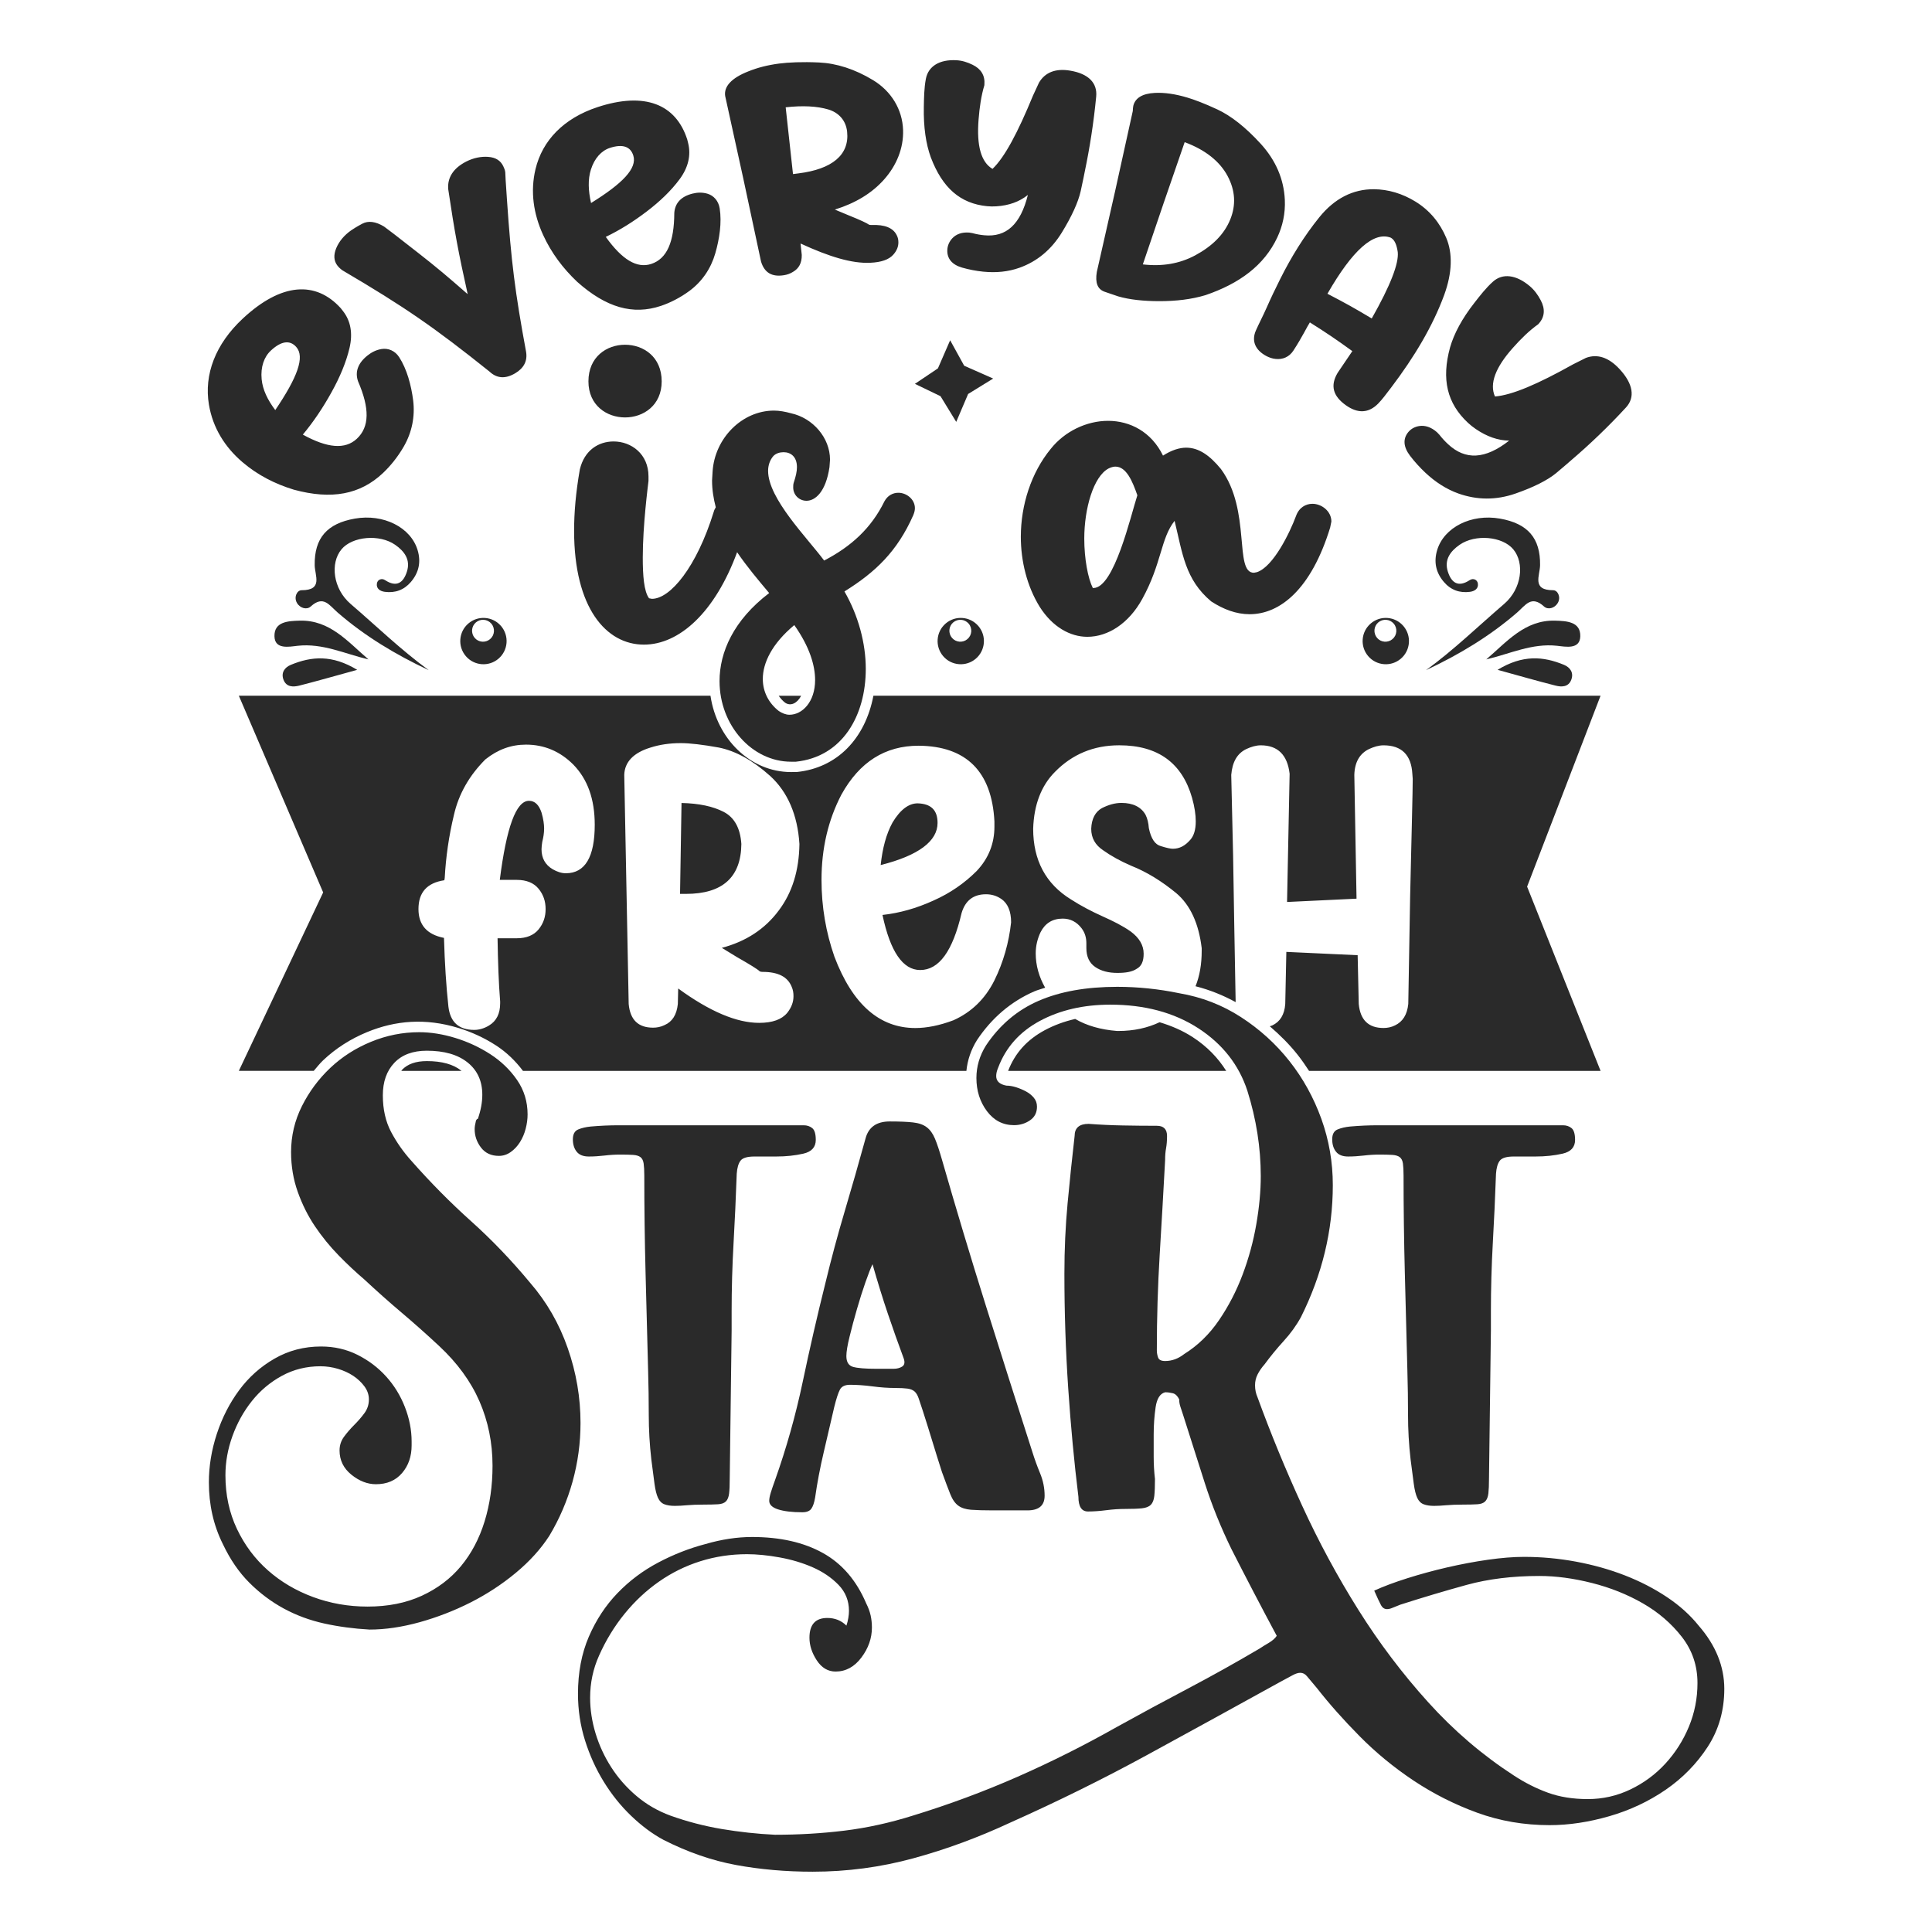 <?xml version="1.0" encoding="utf-8"?>
<!-- Generator: Adobe Illustrator 24.0.1, SVG Export Plug-In . SVG Version: 6.00 Build 0)  -->
<svg version="1.1" id="Layer_1" xmlns="http://www.w3.org/2000/svg" xmlns:xlink="http://www.w3.org/1999/xlink" x="0px" y="0px"
	 viewBox="0 0 864 864" style="enable-background:new 0 0 864 864;" xml:space="preserve">
<style type="text/css">
	.st0{fill:#2A2A2A;}
</style>
<g>
	<path class="st0" d="M424.91,152.17l6.28,11.39l12.96,5.73l-11.2,6.9l-5.32,12.48l-7.03-11.49l-11.45-5.52l10.29-6.92
		L424.91,152.17z M436.41,294.55c-4.34,3.73-10.88,3.24-14.61-1.1c-3.73-4.34-3.24-10.88,1.1-14.61c4.34-3.73,10.88-3.24,14.61,1.1
		C441.24,284.28,440.74,290.82,436.41,294.55z M432.66,285.79c2.05-1.76,2.28-4.86,0.52-6.91c-1.76-2.05-4.86-2.28-6.91-0.52
		c-2.05,1.76-2.28,4.86-0.52,6.91S430.61,287.56,432.66,285.79z"/>
	<path class="st0" d="M627.59,279.94c-3.73-4.34-10.27-4.83-14.61-1.1c-4.34,3.73-4.83,10.27-1.1,14.61
		c3.73,4.34,10.27,4.83,14.61,1.1C630.83,290.82,631.32,284.28,627.59,279.94z M615.84,285.27c-1.76-2.05-1.53-5.15,0.52-6.91
		c2.05-1.76,5.15-1.53,6.91,0.52c1.76,2.05,1.53,5.15-0.52,6.91C620.7,287.56,617.6,287.33,615.84,285.27z M224.05,279.94
		c-3.73-4.34-10.27-4.83-14.61-1.1c-4.34,3.73-4.83,10.27-1.1,14.61c3.73,4.34,10.27,4.83,14.61,1.1
		C227.29,290.82,227.78,284.28,224.05,279.94z M212.29,285.27c-1.76-2.05-1.53-5.15,0.52-6.91s5.15-1.53,6.91,0.52
		c1.76,2.05,1.53,5.15-0.52,6.91C217.15,287.56,214.05,287.33,212.29,285.27z"/>
	<path class="st0" d="M637.74,299.69c12.36-8.99,23.34-19.67,34.92-29.61c7.91-6.79,9.22-18.26,4.08-24.43
		c-4.84-5.81-16.97-6.89-23.97-2.03c-4.16,2.89-6.98,6.66-5.29,11.99c1.58,4.98,4.6,7.22,9.77,3.83c1.55-1.02,3.36-0.23,3.65,1.44
		c0.39,2.32-1.38,3.51-3.53,3.79c-4.62,0.6-8.56-0.81-11.62-4.37c-3.61-4.2-4.65-8.97-3.04-14.31
		c3.07-10.18,15.26-16.31,28.06-14.07c12.5,2.19,18.13,8.77,17.96,20.82c-0.06,4.67-3.86,11.21,5.86,11.21
		c2.08,0,3.56,3.15,2.06,5.7c-1.41,2.4-4.42,3.14-6.13,1.59c-5.74-5.23-8.29-0.57-12.12,2.74
		C666.23,284.52,652.48,292.78,637.74,299.69z M696.36,288.8c3.81,0.42,10.19,1.76,10.35-4.23c0.17-6.59-6.14-6.87-11.3-7.01
		c-13.48-0.36-21.51,9.42-30.74,17.33C675.27,292.4,685.1,287.56,696.36,288.8z M695.67,306.61c2.73,0.69,5.76,0.67,7.01-2.62
		c1.2-3.15-0.49-5.52-3.25-6.67c-9.32-3.86-18.52-4.58-29.7,2.23C679.9,302.35,687.75,304.61,695.67,306.61z M191.72,299.69
		c-12.36-8.99-23.34-19.67-34.92-29.61c-7.91-6.79-9.22-18.26-4.08-24.43c4.84-5.81,16.97-6.89,23.97-2.03
		c4.16,2.89,6.98,6.66,5.29,11.99c-1.58,4.98-4.6,7.22-9.77,3.83c-1.55-1.02-3.36-0.23-3.65,1.44c-0.39,2.32,1.38,3.51,3.53,3.79
		c4.62,0.6,8.56-0.81,11.62-4.37c3.61-4.2,4.65-8.97,3.04-14.31c-3.07-10.18-15.26-16.31-28.06-14.07
		c-12.5,2.19-18.13,8.77-17.96,20.82c0.06,4.67,3.86,11.21-5.86,11.21c-2.08,0-3.56,3.15-2.06,5.7c1.41,2.4,4.42,3.14,6.13,1.59
		c5.74-5.23,8.29-0.57,12.12,2.74C163.23,284.52,176.97,292.78,191.72,299.69z M164.78,294.89c-9.23-7.91-17.25-17.69-30.74-17.33
		c-5.16,0.14-11.47,0.42-11.3,7.01c0.15,5.99,6.53,4.66,10.35,4.23C144.35,287.56,154.19,292.4,164.78,294.89z M159.74,299.56
		c-11.19-6.81-20.38-6.09-29.7-2.23c-2.77,1.15-4.45,3.52-3.25,6.67c1.25,3.28,4.28,3.3,7.01,2.62
		C141.7,304.61,149.55,302.35,159.74,299.56z"/>
	<path class="st0" d="M178.5,159.71c-1.86-2.86-4.9-4.13-7.92-3.62c-2.31,0.39-4.39,1.41-6.27,2.92c-4.26,3.42-5.65,7.33-4.18,11.53
		c5.22,12.07,5.14,20.36-0.55,25.67c-5.24,4.89-13.16,4.21-24.15-1.85c4.78-5.74,9-12.04,12.8-18.9c3.72-6.69,6.56-13.38,8.08-19.86
		c1.51-6.43,0.56-12.04-2.9-16.46c-0.42-0.54-0.63-0.81-1.05-1.34c-11.11-12.23-26.48-11.47-43.79,4.67
		c-12.22,11.39-17.41,25.01-15.13,38.53c1.74,10.33,7.11,18.94,15,25.68c6.78,5.79,14.49,9.71,22.94,12.3
		c16.93,4.6,29.7,2.18,39.9-7.45c3.26-3.08,6.6-7.15,9.32-11.89c3.67-6.39,5.04-13.47,4.17-20.54
		C183.9,172.21,181.94,165.01,178.5,159.71z M123.1,183.39c-3.42-4.53-5.64-9.11-6.09-13.8c-0.52-5.48,1.08-10.01,4.16-12.85
		c4.61-4.26,8.45-4.78,11.3-1.59C136.45,159.61,133,168.73,123.1,183.39z M235.27,157.34c0.68,4.1-1.01,7.29-4.84,9.57
		c-4.31,2.57-8.18,2.43-11.56-0.77c-24.64-19.71-37.83-28.84-65.74-45.25c-0.94-0.67-1.74-1.45-2.32-2.23
		c-1.53-2.06-1.71-4.67-0.41-7.75c1.3-3.07,3.58-5.76,6.67-7.92c0.73-0.51,2.44-1.61,4.93-2.94c2.65-1.42,5.96-1.05,9.77,1.28
		c1.79,1.34,2.69,2.01,4.46,3.36c7.1,5.59,14.57,11.21,21.71,17.21c7.19,6.04,10.95,9.5,11.21,9.63
		c-4.13-18.53-5.88-27.92-8.7-46.91c-0.45-5.18,2.29-9.45,8.11-12.4c3.14-1.59,6.54-2.3,9.73-2.07c3.42,0.25,5.6,1.68,6.79,4.22
		c0.36,0.77,0.77,1.66,0.88,2.69c0,0.4,0.18,4.49,0.75,12.21C228.6,116.94,230.32,130.6,235.27,157.34z M316.29,86.6
		c-2.18-0.62-4.41-0.58-6.64-0.01c-5.06,1.29-7.78,4.22-8.1,8.62c-0.06,13.08-3.31,20.51-10.3,22.82
		c-6.43,2.13-13.07-1.92-20.34-12.09c6.32-3.04,12.4-6.86,18.34-11.39c5.8-4.41,10.86-9.23,14.7-14.43
		c3.81-5.16,5.14-10.63,3.8-16.08c-0.16-0.66-0.24-1-0.41-1.66c-5.04-15.73-18.9-21.47-40.16-14.46c-15,4.95-24.62,14.8-27.71,27.77
		c-2.36,9.94-0.92,19.9,3.4,29.35c3.71,8.11,8.91,14.99,15.26,21c12.94,11.52,24.92,14.97,37.48,10.74
		c4.01-1.35,8.5-3.58,12.69-6.67c5.66-4.18,9.6-9.99,11.56-16.74c1.91-6.58,2.98-13.91,1.99-20.16
		C321.33,89.83,319.15,87.41,316.29,86.6z M264.25,75.84c1.62-5.12,4.74-8.48,8.5-9.7c5.64-1.83,9.2-0.66,10.47,3.42
		c1.78,5.71-4.75,12.46-18.9,21.23C263.07,85.27,262.86,80.23,264.25,75.84z M403.86,58.09c-0.32-9.18-5.29-17.31-13.37-22.22
		c-8.19-4.98-16.44-7.57-24.21-7.93c-7.59-0.35-13.72-0.05-17.83,0.48c-5.15,0.67-9.7,1.84-13.8,3.5
		c-7.55,2.96-10.99,6.78-10.35,11.01c6.55,29.57,9.76,44.37,16.03,74c1.51,5.06,4.91,7,10.27,6.14c1.34-0.21,2.78-0.68,4.03-1.49
		c2.66-1.51,3.98-4.01,3.92-7.58c-0.22-2.04-0.33-3.06-0.54-5.1c12.86,5.92,22.9,8.99,31.19,8.61c4.89-0.22,8.3-1.39,10.28-3.62
		c1.62-1.82,2.3-3.69,2.28-5.52c-0.01-1.1-0.16-2.07-0.73-3.17c-1.59-3.28-5.34-4.84-11.33-4.58c-0.57,0.02-1-0.08-1.15-0.19
		c-0.74-0.58-3.8-2.04-9.02-4.13c-2.45-1.05-3.69-1.57-6.18-2.58c9.27-2.88,16.69-7.39,22.12-13.57
		C400.85,74.07,404.15,66.32,403.86,58.09z M357.06,77.54c-0.97,0.12-1.46,0.18-2.43,0.31c-1.33-11.94-1.98-17.91-3.27-29.86
		c7.71-0.87,14.06-0.5,18.95,0.93c4.89,1.43,8.02,5.05,8.53,10.02C379.91,69.29,372.1,75.67,357.06,77.54z M490.22,43.2
		c-1.12,11.67-2.89,22.96-5.12,33.6c-0.17,0.84-0.72,3.79-1.82,8.72c-1.11,4.93-4.01,11.28-8.43,18.48
		c-4.74,7.71-11.09,12.92-18.84,15.71c-5.11,1.84-10.61,2.36-16.39,1.77c-2.96-0.3-6.24-0.9-9.35-1.8c-4.58-1.32-6.83-4.1-6.62-8
		c0.1-1.82,0.83-3.63,2.24-5.13c1.66-1.76,4.14-2.8,7.53-2.54c0.56,0.09,0.84,0.14,1.4,0.23c1.95,0.53,3.63,0.81,5.32,0.97
		c9.86,0.97,16.23-4.82,19.53-18.03c-3.77,3.03-8.46,4.73-14.11,5.09c-1.34,0.1-2.81,0.07-4.13-0.06
		c-11.98-1.17-20-8.18-25.18-21.88c-2.15-5.92-3.29-13.39-3.11-22.54c0.08-3.91,0.11-8.35,0.92-12.56c1.07-5.57,6.03-8.69,13.6-8.3
		c2.57,0.13,4.95,0.89,7.28,2.03c3.82,1.86,5.62,4.83,5.29,8.85c-0.01,0.15-0.02,0.22-0.03,0.36c-1.4,4.66-2.13,9.75-2.57,15.22
		c-0.95,11.8,1.13,19.16,6.23,22.13c5.46-5.22,11.28-16.2,18.1-32.77c1.06-2.32,1.6-3.48,2.68-5.79c2.7-4.56,7.37-6.5,14.01-5.36
		C486.82,32.99,490.8,37.12,490.22,43.2z M571.2,106.21c2.39-5.08,3.67-10.75,3.38-16.87c-0.43-9.17-4.01-17.62-10.81-25.07
		c-6.8-7.45-13.34-12.52-19.36-15.33c-6.02-2.8-10.45-4.41-13.28-5.26c-5.5-1.66-10.37-2.36-14.71-2.13
		c-5.6,0.29-8.75,2.31-9.6,5.75c-0.17,0.71-0.18,1.47-0.23,2.33c-6.3,28.83-9.52,43.22-16.09,71.99c-0.79,4.83,0.3,7.74,3.52,8.86
		c3.23,1.12,5.29,1.84,6.07,2.07c5.1,1.47,11.19,2.1,18.03,2.13c7.87,0.03,14.8-0.83,20.95-2.68
		C554.25,126.83,565.33,118.7,571.2,106.21z M550.22,98.04c-2.73,6.8-8.16,12.1-15.75,16.17c-6.93,3.71-14.71,5.05-23.39,4.03
		c7.39-21.89,11.14-32.83,18.71-54.66c9.21,3.4,15.71,8.6,19.19,15.12C552.46,85.23,552.76,91.69,550.22,98.04z M646.78,106.4
		c-2.85-6.76-7.39-12.31-13.75-16.23c-5.9-3.64-12.24-5.49-18.62-5.55c-9.38-0.06-17.64,4.16-24.43,12.57
		c-6.69,8.29-12.49,17.63-17.46,27.57c-2.18,4.37-4.22,8.62-5.96,12.58c-1.74,3.96-3.7,7.64-4.94,10.5c-2,4.58-0.33,8.68,4.68,11.37
		c1.22,0.65,2.68,1.17,4.19,1.31c3.15,0.34,6.05-0.88,7.89-3.69c3.96-6.05,6.24-10.92,7.4-12.65c7.73,4.88,11.54,7.45,18.99,12.84
		c-2.63,3.88-3.95,5.82-6.57,9.71c-3.38,5.67-2.14,10.38,3.73,14.53c5.29,3.75,10.15,3.55,14.41-0.79c1.78-1.82,3.62-4.3,5.84-7.22
		c10.39-13.72,18.52-27.36,23.66-41.31C649.48,121.96,649.68,113.3,646.78,106.4z M613.45,142.42c-7.83-4.68-11.8-6.89-19.81-11.05
		c11.18-19.49,20.64-27.92,28.27-25.1c0.11,0.07,0.17,0.11,0.29,0.18c1.45,0.89,2.4,2.92,2.88,6.26
		C625.62,117.82,621.78,127.72,613.45,142.42z M727.15,182.22c-7.94,8.63-16.22,16.53-24.48,23.58c-0.65,0.55-2.89,2.57-6.77,5.79
		c-3.89,3.21-10.18,6.36-18.23,9.15c-8.64,3-17.15,2.89-25.38-0.01c-5.43-1.93-10.38-5.13-14.9-9.37c-2.31-2.17-4.71-4.78-6.79-7.51
		c-3.06-4.01-3.28-7.68-0.76-10.67c1.18-1.4,2.87-2.37,4.97-2.67c2.45-0.34,5.16,0.42,7.85,2.82c0.42,0.44,0.62,0.66,1.04,1.09
		c1.32,1.69,2.57,3,3.9,4.24c7.73,7.2,16.58,6.8,27.3-1.61c-5.01-0.07-9.99-1.81-14.97-5.22c-1.19-0.8-2.41-1.79-3.44-2.74
		c-9.39-8.75-11.91-19.46-8.02-33.71c1.76-6.11,5.28-12.8,10.93-20.01c2.41-3.08,5.12-6.62,8.31-9.46
		c4.24-3.77,10.27-3.13,16.39,2.03c2.08,1.76,3.63,3.89,4.9,6.3c2.1,3.95,1.82,7.5-0.87,10.5c-0.1,0.11-0.15,0.16-0.24,0.27
		c-3.98,2.82-7.64,6.42-11.3,10.53c-7.88,8.84-10.56,16.07-8.04,21.77c7.74-0.62,19.24-5.6,34.94-14.38
		c2.29-1.16,3.44-1.74,5.74-2.88c5.01-1.87,10.12-0.34,15.07,5.03C730.39,171.68,731.29,177.72,727.15,182.22z"/>
	<path class="st0" d="M263.15,170.55c0-11,8.19-16.38,16.38-16.38c8.19,0,16.38,5.38,16.38,16.38c0,10.75-8.19,16.13-16.38,16.13
		C271.34,186.67,263.15,181.3,263.15,170.55z M409.15,227.27c0,0.95-0.24,1.91-0.72,3.1c-7.16,16.22-16.94,25.53-30.79,34.13
		c6.2,10.74,9.54,23.15,9.54,34.61c0,21-10.5,39.37-31.27,41.53h-2.15c-17.42,0-31.98-16.23-31.98-36.04
		c0-12.88,6.21-27.21,22.2-39.38c-4.98-5.93-10.03-11.92-14.34-18.27c-9.88,26.9-25.85,41.33-41.67,41.33
		c-16.89,0-31.23-16.38-31.23-50.93c0-8.19,0.77-17.15,2.56-27.39c2.05-8.7,8.45-12.54,15.1-12.54c7.94,0,15.61,5.63,15.61,15.61
		v2.05c-0.25,2.31-2.56,19.71-2.56,34.3c0,7.94,0.51,15.1,2.81,18.17l1.28,0.25c8.19,0,19.96-14.07,27.64-38.89
		c0.21-0.79,0.55-1.43,0.92-2.05c-0.99-3.81-1.66-7.76-1.66-11.99l0.24-4.05c0.96-14.8,13.13-27.2,27.45-27.2
		c2.39,0,5.01,0.47,7.64,1.2c9.79,2.14,17.42,10.98,17.42,20.75l-0.24,3.35c-1.67,11.21-6.45,15.03-10.26,15.03
		c-3.34,0-5.96-2.62-5.96-5.96c0-0.72,0-1.43,0.24-2.15c0.95-2.86,1.43-5.01,1.43-6.92c0-4.78-2.87-6.69-5.97-6.69
		c-1.67,0-3.34,0.48-4.54,1.67c-1.67,1.92-2.39,4.3-2.39,6.69c0,12.41,17.42,29.83,25.06,40.09c11.93-6.2,21-14.32,26.97-26.49
		c1.43-2.63,3.82-3.82,6.2-3.82C405.33,220.35,409.15,223.21,409.15,227.27z M364.52,304.12c0-6.44-2.39-14.8-9.31-24.58
		c-10.02,8.35-14.08,16.94-14.08,24.11c0,5.97,2.86,10.98,7.16,14.32c1.43,0.96,3.1,1.67,4.77,1.67
		C358.79,319.63,364.52,313.9,364.52,304.12z M595.4,233.22l-0.55,2.72c-8.46,27.56-22.38,38.74-36.01,38.74
		c-6.01,0-11.74-2.18-17.19-5.73c-11.73-9.83-12.82-21.55-16.37-36.02c-6.27,7.92-5.73,19.1-14.46,34.93
		c-6,10.92-15.28,16.92-24.56,16.92c-7.64,0-15.55-4.36-21.28-13.37c-5.73-9.27-8.46-20.46-8.46-31.37c0-14.2,4.64-28.66,13.37-39.3
		c6.28-7.9,16.1-12.54,25.65-12.54c9.82,0,19.37,4.91,24.56,15.55c3.82-2.46,7.36-3.55,10.36-3.55c5.73,0,10.64,3.55,15.55,9.55
		c13.64,18.56,5.74,46.39,14.74,46.39l1.37-0.27c7.36-2.46,14.73-17.74,17.46-25.11c1.36-3.82,4.36-5.46,7.36-5.46
		C591.03,225.31,595.4,228.58,595.4,233.22z M508.63,221.49c-2.19-6.28-4.91-12.82-9.83-12.82c-0.81,0-1.91,0.27-3,0.81
		c-6.82,3.55-10.91,18.01-10.91,31.38c0,9,1.63,17.73,3.82,22.1h0.27C498.26,262.97,505.63,230.76,508.63,221.49z"/>
	<path class="st0" d="M259.61,636.38c0,8.94-1.19,17.68-3.56,26.23c-2.38,8.55-5.84,16.63-10.4,24.23
		c-3.81,5.89-8.79,11.4-14.97,16.53c-6.18,5.14-12.93,9.55-20.24,13.26c-7.32,3.7-14.93,6.64-22.81,8.84
		c-7.89,2.18-15.35,3.28-22.38,3.28c-7.04-0.39-13.78-1.29-20.24-2.71c-6.47-1.43-12.5-3.66-18.11-6.7
		c-5.61-3.05-10.74-6.9-15.39-11.55c-4.66-4.65-8.6-10.41-11.83-17.24c-4.18-8.37-6.27-17.58-6.27-27.66
		c0-7.22,1.19-14.44,3.56-21.67c2.38-7.22,5.7-13.73,9.98-19.52c4.28-5.8,9.55-10.51,15.83-14.12c6.27-3.61,13.21-5.42,20.81-5.42
		c5.89,0,11.31,1.24,16.25,3.71c4.94,2.47,9.22,5.7,12.83,9.69c3.61,3.99,6.41,8.55,8.41,13.69c2,5.13,3,10.26,3,15.4v1.71
		c0,4.94-1.42,9.08-4.28,12.4c-2.85,3.33-6.75,4.99-11.69,4.99c-3.8,0-7.46-1.43-10.98-4.27c-3.52-2.85-5.28-6.46-5.28-10.83
		c0-2.28,0.66-4.33,2-6.14c1.33-1.8,2.85-3.56,4.56-5.27c1.71-1.71,3.23-3.46,4.56-5.27c1.33-1.81,2-3.85,2-6.14
		c0-2.09-0.67-4.04-2-5.84c-1.33-1.8-3-3.37-4.99-4.7c-2-1.33-4.28-2.37-6.84-3.14c-2.57-0.76-5.18-1.15-7.84-1.15
		c-6.27,0-12.02,1.43-17.25,4.28c-5.23,2.85-9.69,6.61-13.4,11.26c-3.71,4.65-6.61,9.88-8.7,15.68c-2.1,5.8-3.14,11.64-3.14,17.53
		c0,8.74,1.71,16.72,5.13,23.95c3.42,7.22,8.03,13.4,13.83,18.53c5.79,5.13,12.54,9.12,20.24,11.97c7.7,2.85,15.83,4.27,24.38,4.27
		c9.12,0,17.2-1.61,24.23-4.84c7.03-3.24,12.88-7.65,17.53-13.25c4.65-5.61,8.17-12.26,10.55-19.96s3.56-16.01,3.56-24.95
		c0-10.26-1.95-19.85-5.84-28.8c-3.89-8.93-9.94-17.2-18.1-24.8c-5.52-5.14-11.08-10.08-16.68-14.83
		c-5.61-4.74-11.17-9.69-16.68-14.83c-3.8-3.23-7.65-6.84-11.55-10.83c-3.89-3.99-7.41-8.31-10.55-12.97
		c-3.14-4.65-5.7-9.78-7.7-15.39c-2-5.61-2.99-11.55-2.99-17.82c0-7.22,1.61-14.06,4.84-20.52c3.23-6.46,7.46-12.16,12.69-17.11
		c5.23-4.94,11.3-8.84,18.25-11.69c6.94-2.85,14.11-4.28,21.52-4.28c5.13,0,10.5,0.85,16.11,2.56c5.61,1.72,10.83,4.14,15.68,7.27
		c4.84,3.14,8.84,6.99,11.98,11.55c3.14,4.56,4.7,9.69,4.7,15.39c0,2.1-0.29,4.24-0.86,6.42c-0.57,2.19-1.42,4.18-2.56,5.99
		c-1.14,1.81-2.52,3.28-4.14,4.42c-1.62,1.15-3.38,1.71-5.27,1.71c-3.42,0-6.09-1.23-7.99-3.7c-1.9-2.47-2.85-5.23-2.85-8.27
		c0-0.95,0.19-2.18,0.57-3.71c0-0.18,0.19-0.47,0.57-0.85h0.28c1.33-3.8,2-7.41,2-10.83c0-6.08-2.19-10.88-6.56-14.4
		c-4.38-3.52-10.46-5.27-18.25-5.27c-6.27,0-11.12,1.81-14.54,5.42c-3.42,3.61-5.13,8.45-5.13,14.53c0,6.28,1.24,11.74,3.71,16.4
		c2.47,4.66,5.51,8.98,9.12,12.97c8.55,9.7,17.44,18.68,26.66,26.94c9.22,8.27,18.01,17.44,26.37,27.51
		c7.41,8.55,13.02,18.3,16.82,29.22C257.71,613.81,259.61,624.97,259.61,636.38z M263.32,517.2c2.28,0,4.61-0.15,6.99-0.43
		c2.38-0.29,4.7-0.43,6.99-0.43c2.47,0,4.42,0.05,5.84,0.14c1.43,0.1,2.52,0.43,3.28,1c0.75,0.57,1.23,1.53,1.42,2.85
		c0.19,1.33,0.29,3.14,0.29,5.42c0,14.44,0.19,28.99,0.57,43.62c0.38,14.63,0.75,29.18,1.14,43.62c0.19,6.65,0.29,13.25,0.29,19.82
		c0,6.55,0.38,13.16,1.14,19.82c0.57,4.56,1.04,8.23,1.43,10.97c0.38,2.76,0.9,4.85,1.57,6.27c0.66,1.43,1.61,2.38,2.85,2.85
		c1.24,0.48,2.8,0.72,4.7,0.72c1.52,0,3.32-0.1,5.42-0.29c2.09-0.18,4.56-0.28,7.41-0.28c2.66,0,4.8-0.05,6.42-0.15
		c1.61-0.09,2.8-0.52,3.56-1.28c0.76-0.75,1.23-1.95,1.43-3.56c0.19-1.62,0.28-3.85,0.28-6.7l0.85-66.15v-8.55
		c0-10.26,0.29-20.43,0.86-30.51c0.57-10.08,1.04-20.43,1.42-31.08c0.19-2.66,0.76-4.61,1.71-5.84c0.95-1.24,3.04-1.85,6.27-1.85
		h9.69c4.37,0,8.41-0.43,12.12-1.28c3.7-0.86,5.56-2.9,5.56-6.14c0-2.65-0.52-4.42-1.57-5.27s-2.33-1.28-3.85-1.28h-69.85
		c-4.38,0-8.65,0-12.83,0c-4.19,0-8.37,0.19-12.55,0.56c-2.09,0.2-3.94,0.63-5.56,1.29c-1.61,0.66-2.42,2.14-2.42,4.42
		c0,2.28,0.57,4.14,1.71,5.55C259.04,516.48,260.84,517.2,263.32,517.2z M358.97,617.99c3.14-14.93,6.51-29.61,10.12-44.05
		c2.66-11.03,5.56-21.82,8.7-32.36c3.14-10.55,6.22-21.34,9.26-32.37c1.33-5.13,4.94-7.69,10.83-7.69c4.37,0,7.84,0.14,10.41,0.43
		c2.57,0.28,4.61,0.99,6.13,2.14c1.52,1.14,2.75,2.85,3.7,5.13c0.95,2.28,2,5.42,3.14,9.42c6.28,21.85,12.83,43.67,19.67,65.43
		c6.84,21.77,13.78,43.58,20.81,65.44c0.95,3.04,2.09,6.18,3.42,9.41c1.33,3.24,2,6.55,2,9.98c0,4.37-2.56,6.55-7.69,6.55h-15.4
		c-4.18,0-7.46-0.1-9.84-0.28c-2.38-0.19-4.28-0.81-5.7-1.85c-1.43-1.05-2.61-2.75-3.56-5.14c-0.95-2.37-2.19-5.65-3.71-9.84
		c-1.52-4.74-2.95-9.31-4.28-13.68s-2.75-8.94-4.28-13.69c-0.76-2.28-1.38-4.14-1.85-5.56c-0.48-1.43-1.1-2.46-1.85-3.14
		c-0.76-0.66-1.81-1.09-3.14-1.28c-1.33-0.18-3.14-0.28-5.42-0.28c-3.24,0-6.66-0.24-10.27-0.72c-3.61-0.47-6.94-0.71-9.98-0.71
		c-2.28,0-3.8,0.71-4.56,2.14c-0.76,1.43-1.62,4.04-2.56,7.84c-1.53,6.65-3.1,13.4-4.71,20.24c-1.61,6.84-2.9,13.59-3.84,20.24
		c-0.39,2.28-0.95,3.94-1.71,4.99c-0.76,1.04-2.1,1.56-3.99,1.56c-4.56,0-8.18-0.43-10.83-1.28c-2.66-0.85-3.99-2.14-3.99-3.84
		c0-0.95,0.24-2.19,0.71-3.71c0.47-1.52,1.09-3.33,1.85-5.42C351.7,647.59,355.83,632.91,358.97,617.99z M378.5,606.43
		c0,2.66,1,4.28,3,4.85c2,0.56,5.46,0.85,10.41,0.85h7.7c1.52,0,2.8-0.34,3.85-1c1.04-0.66,1.28-1.85,0.71-3.56
		c-2.47-6.65-4.84-13.35-7.13-20.1c-2.28-6.74-4.56-14.12-6.84-22.1c-0.76,1.52-1.8,4.18-3.14,7.98c-1.33,3.8-2.61,7.84-3.84,12.12
		c-1.24,4.27-2.33,8.36-3.28,12.26C378.97,601.64,378.5,604.54,378.5,606.43z M759.69,727.04c-3.8-4.74-8.54-9.03-14.25-12.83
		c-5.71-3.81-11.98-7.04-18.82-9.7c-6.85-2.66-14.13-4.7-21.82-6.13c-7.69-1.43-15.45-2.14-23.23-2.14
		c-4.76,0-10.13,0.43-16.11,1.28c-6,0.85-12.07,2-18.25,3.42c-6.18,1.43-12.13,3.05-17.82,4.85c-5.71,1.8-10.65,3.65-14.83,5.55
		c1.33,3.04,2.33,5.18,3,6.42c0.65,1.24,1.56,1.85,2.71,1.85c0.76,0,1.56-0.19,2.42-0.57s2.04-0.85,3.56-1.43
		c10.07-3.23,19.96-6.17,29.65-8.84c9.71-2.66,20.54-3.99,32.5-3.99c7.42,0,15.25,1.05,23.52,3.14c8.27,2.09,15.87,5.13,22.82,9.13
		c6.93,3.99,12.73,8.98,17.38,14.96c4.67,5.99,7,12.88,7,20.67c0,6.84-1.29,13.35-3.85,19.53c-2.56,6.17-6.09,11.69-10.54,16.53
		c-4.47,4.85-9.71,8.7-15.69,11.55c-5.98,2.85-12.31,4.27-18.96,4.27c-6.65,0-12.6-0.95-17.82-2.85c-5.24-1.9-10.31-4.46-15.25-7.69
		c-14.07-9.13-26.85-20.06-38.34-32.8c-11.51-12.73-21.92-26.51-31.23-41.34c-9.31-14.83-17.67-30.31-25.09-46.47
		c-7.42-16.16-14.07-32.31-19.96-48.48c-0.76-1.71-1.13-3.51-1.13-5.42c0-1.71,0.36-3.32,1.13-4.84c0.76-1.52,1.8-3.04,3.15-4.56
		c2.65-3.61,5.51-7.08,8.54-10.41c3.04-3.32,5.62-6.88,7.71-10.69c9.49-19.01,14.25-38.68,14.25-59.02
		c0-10.26-1.71-20.14-5.13-29.65c-3.44-9.5-8.18-18.11-14.27-25.81c-6.07-7.7-13.31-14.25-21.67-19.67s-17.58-8.98-27.65-10.69
		c-4.56-0.95-9.17-1.66-13.83-2.14s-9.27-0.72-13.83-0.72c-13.88,0-25.61,2.1-35.21,6.27c-9.59,4.18-17.43,10.83-23.52,19.96
		c-2.85,4.56-4.28,9.41-4.28,14.54c0,5.7,1.57,10.64,4.7,14.83c3.14,4.18,7.18,6.27,12.12,6.27c2.66,0,5.04-0.72,7.13-2.15
		c2.1-1.42,3.14-3.46,3.14-6.13c0-1.52-0.47-2.85-1.42-3.99c-0.95-1.15-2.14-2.09-3.56-2.85c-1.43-0.75-2.9-1.37-4.42-1.85
		c-1.52-0.47-2.95-0.71-4.28-0.71c-3.04-0.57-4.56-2-4.56-4.28c0-1.14,0.29-2.37,0.86-3.7c3.42-9.13,9.65-16.11,18.67-20.96
		c9.03-4.84,19.53-7.27,31.5-7.27c15.39,0,28.51,3.53,39.35,10.55c10.83,7.04,18.14,16.35,21.94,27.94c4,12.73,6,25.47,6,38.2
		c0,6.65-0.67,13.83-2,21.52c-1.33,7.7-3.38,15.21-6.13,22.52c-2.76,7.32-6.27,14.12-10.56,20.39c-4.27,6.27-9.45,11.31-15.53,15.11
		c-2.67,2.1-5.53,3.14-8.56,3.14c-1.71,0-2.75-0.52-3.13-1.56c-0.39-1.05-0.57-2.14-0.57-3.28c0-14.44,0.43-28.7,1.28-42.77
		c0.86-14.06,1.66-28.12,2.42-42.19c0-2.09,0.15-3.89,0.44-5.42c0.27-1.52,0.42-3.33,0.42-5.42c0-3.04-1.52-4.56-4.56-4.56
		c-5.13,0-10.22-0.05-15.25-0.15c-5.04-0.09-10.12-0.33-15.25-0.71c-4.19,0-6.27,1.81-6.27,5.42c-1.14,9.88-2.19,19.92-3.14,30.08
		c-0.95,10.17-1.43,20.67-1.43,31.5c0,17.3,0.57,34.4,1.71,51.32c1.14,16.92,2.66,33.08,4.56,48.47c0,4.38,1.43,6.56,4.28,6.56
		c2.47,0,5.18-0.19,8.13-0.57c2.95-0.38,5.74-0.57,8.41-0.57c3.23,0,5.75-0.09,7.56-0.28c1.8-0.19,3.14-0.71,3.99-1.57
		c0.85-0.85,1.38-2.18,1.57-3.99c0.19-1.8,0.29-4.32,0.29-7.55c-0.38-3.23-0.57-6.55-0.57-9.98c0-3.42,0-6.74,0-9.98
		c0-4.17,0.29-8.22,0.86-12.12c0.57-3.89,2-6.13,4.27-6.7c1.15,0,2.29,0.15,3.42,0.43c1.15,0.29,2.09,1.19,2.85,2.71
		c0,1.15,0.18,2.28,0.58,3.43c0.36,1.14,0.75,2.28,1.13,3.42c3.24,10.26,6.47,20.43,9.71,30.5c3.22,10.08,7.22,19.96,11.96,29.65
		c6.47,12.73,13.22,25.66,20.25,38.78c-0.76,1.15-1.96,2.18-3.56,3.14c-1.62,0.95-3,1.81-4.14,2.57
		c-10.63,6.27-21.29,12.21-31.92,17.82c-10.65,5.61-21.29,11.35-31.94,17.25c-14.45,8.17-29.22,15.58-44.33,22.23
		c-15.11,6.65-30.74,12.45-46.9,17.4c-10.26,3.23-20.43,5.46-30.5,6.7c-10.07,1.24-20.43,1.85-31.08,1.85
		c-7.98-0.38-15.92-1.25-23.81-2.57c-7.89-1.33-15.54-3.33-22.95-5.98c-5.7-2.1-10.78-5.04-15.25-8.84
		c-4.47-3.8-8.22-8.08-11.26-12.83c-3.04-4.75-5.37-9.79-6.99-15.12c-1.61-5.32-2.43-10.64-2.43-15.96c0-6.65,1.34-12.93,3.99-18.82
		c3.04-6.84,6.84-13.07,11.4-18.68s9.69-10.41,15.4-14.4c5.7-3.99,11.88-7.04,18.53-9.13c6.66-2.09,13.59-3.14,20.82-3.14
		c4.37,0,9.22,0.47,14.54,1.43c5.33,0.95,10.27,2.43,14.83,4.42c4.56,2,8.41,4.61,11.55,7.84c3.14,3.23,4.7,7.13,4.7,11.69
		c0,0.95-0.1,2-0.29,3.14c-0.19,1.15-0.47,2.28-0.85,3.42c-2.28-2.27-5.13-3.42-8.55-3.42c-5.32,0-7.98,2.95-7.98,8.84
		c0,3.43,1.1,6.8,3.28,10.13c2.19,3.33,4.99,4.99,8.41,4.99c4.56,0,8.41-2.1,11.54-6.27c3.14-4.18,4.7-8.65,4.7-13.4
		c0-1.91-0.19-3.71-0.57-5.42c-0.38-1.72-1.04-3.53-2-5.42c-4.37-10.27-10.83-17.78-19.39-22.52c-8.55-4.75-19.1-7.14-31.65-7.14
		c-6.65,0-13.59,1.05-20.82,3.15c-7.22,1.89-14.26,4.65-21.1,8.26c-6.84,3.61-12.93,8.17-18.25,13.69
		c-5.32,5.51-9.59,12.02-12.83,19.52c-3.23,7.51-4.84,16.02-4.84,25.52c0,7.22,1.05,14.15,3.14,20.81
		c2.09,6.65,4.89,12.83,8.41,18.53c3.52,5.71,7.6,10.79,12.26,15.25c4.66,4.46,9.46,8.04,14.4,10.7
		c10.83,5.51,21.67,9.26,32.5,11.26c10.83,1.99,22.24,2.99,34.21,2.99c15.4,0,30.41-2,45.05-5.99c14.64-3.99,29.08-9.32,43.34-15.96
		c21.28-9.51,41.77-19.63,61.44-30.37c19.67-10.73,39.49-21.62,59.45-32.64c2.47-1.34,4.33-2.34,5.56-3
		c1.24-0.66,2.33-0.99,3.27-0.99c1.15,0,2.15,0.52,3,1.56c0.85,1.05,2.33,2.8,4.42,5.27c5.51,7.04,11.87,14.21,19.11,21.53
		c7.22,7.31,15.25,13.92,24.09,19.82c8.84,5.88,18.34,10.69,28.51,14.4c10.16,3.7,20.96,5.55,32.36,5.55
		c8.56,0,17.43-1.33,26.67-3.99c9.22-2.66,17.62-6.61,25.23-11.83c7.6-5.23,13.87-11.64,18.82-19.24c4.93-7.61,7.4-16.25,7.4-25.94
		C771.09,745.19,767.29,735.78,759.69,727.04z M602.88,517.2c2.28,0,4.61-0.15,6.99-0.43c2.37-0.29,4.7-0.43,6.98-0.43
		c2.47,0,4.42,0.05,5.84,0.14c1.43,0.1,2.52,0.43,3.28,1c0.75,0.57,1.24,1.53,1.43,2.85c0.18,1.33,0.28,3.14,0.28,5.42
		c0,14.44,0.19,28.99,0.57,43.62c0.37,14.63,0.75,29.18,1.14,43.62c0.19,6.65,0.29,13.25,0.29,19.82c0,6.55,0.37,13.16,1.14,19.82
		c0.57,4.56,1.05,8.23,1.43,10.97c0.38,2.76,0.9,4.85,1.56,6.27c0.66,1.43,1.62,2.38,2.85,2.85c1.24,0.48,2.8,0.72,4.71,0.72
		c1.52,0,3.32-0.1,5.42-0.29c2.08-0.18,4.55-0.28,7.41-0.28c2.66,0,4.8-0.05,6.42-0.15c1.61-0.09,2.8-0.52,3.56-1.28
		c0.75-0.75,1.24-1.95,1.43-3.56c0.18-1.62,0.28-3.85,0.28-6.7l0.85-66.15v-8.55c0-10.26,0.29-20.43,0.85-30.51
		c0.57-10.08,1.05-20.43,1.43-31.08c0.19-2.66,0.75-4.61,1.71-5.84s3.05-1.85,6.27-1.85h9.7c4.37,0,8.41-0.43,12.12-1.28
		c3.71-0.86,5.56-2.9,5.56-6.14c0-2.65-0.53-4.42-1.57-5.27s-2.33-1.28-3.84-1.28h-69.85c-4.37,0-8.65,0-12.83,0
		c-4.18,0-8.36,0.19-12.54,0.56c-2.09,0.2-3.94,0.63-5.55,1.29c-1.62,0.66-2.43,2.14-2.43,4.42c0,2.28,0.57,4.14,1.71,5.55
		C598.6,516.48,600.4,517.2,602.88,517.2z"/>
	<path class="st0" d="M393.84,386.86c0.83-7.61,2.48-13.88,5.29-19.01c3.47-5.78,7.27-8.59,11.23-8.59
		c5.95,0.17,8.92,2.98,8.92,8.76C419.29,376.12,410.86,382.57,393.84,386.86z M323.62,363.07c-4.79-2.48-11.07-3.8-18.84-3.97
		l-0.66,40.65h2.64c16.36,0,24.62-7.43,24.78-22.31C331.06,370.34,328.42,365.55,323.62,363.07z M190.9,474.53
		c-4.98,0-8.64,1.3-11.17,3.96c-0.11,0.12-0.15,0.3-0.25,0.42h26.89c-0.05-0.04-0.09-0.1-0.14-0.14
		C202.73,475.95,197.57,474.53,190.9,474.53z M351.15,314.29c2.52,1.63,5.39,0.19,7.13-3.14h-10.04
		C349.04,312.3,349.97,313.38,351.15,314.29z M682.93,396.51l32.86,82.4H585.42c-1.61-2.49-3.3-4.91-5.12-7.22
		c-3.68-4.66-7.91-8.84-12.44-12.74c0.37-0.13,0.73-0.2,1.12-0.38c3.47-1.65,5.45-4.79,5.79-9.58l0.49-23.3l31.89,1.48l0.49,21.81
		c0.67,7.11,4.3,10.74,11.08,10.74c1.65,0,3.47-0.32,5.12-1.16c3.47-1.65,5.45-4.79,5.95-9.58l0.83-48.08
		c0.67-29.42,1.16-46.93,1.16-52.55l-0.17-2.32c-0.49-8.42-4.79-12.72-12.89-12.72c-2.15,0-4.3,0.66-6.45,1.65
		c-4.13,1.98-6.44,5.78-6.61,11.57l0.99,55.36l-31.07,1.48l1.15-57.34c-0.98-8.42-5.29-12.72-12.89-12.72
		c-2.14,0-4.3,0.66-6.45,1.65c-4.13,1.98-6.27,5.78-6.77,11.57l0.83,36.02c0.17,10.07,0.33,20.16,0.5,30.23l0.64,35.37
		c-5.66-3.1-11.66-5.49-17.94-7.1c1.83-4.52,2.76-9.8,2.76-15.88v-1.15c-1.32-11.08-5.13-19.33-11.4-24.62
		c-6.45-5.29-13.06-9.42-20.16-12.24c-4.95-2.14-9.09-4.46-12.56-6.94c-3.47-2.31-5.29-5.45-5.29-9.58c0.16-4.46,1.82-7.6,4.79-9.25
		c2.97-1.49,5.79-2.32,8.76-2.32c5.12,0,8.76,1.82,10.74,5.29c0.83,1.65,1.32,3.64,1.48,5.96c0.99,4.79,2.81,7.43,5.45,8.09
		c2.64,0.83,4.3,1.16,5.29,1.16c2.97,0,5.45-1.32,7.76-3.96c1.66-1.82,2.48-4.63,2.48-8.27c0-2.98-0.5-6.45-1.66-10.58
		c-4.46-15.53-15.2-23.46-32.55-23.46c-11.4,0-20.98,3.96-28.75,11.89c-6.11,6.11-9.42,14.7-9.75,25.45
		c0,14.05,5.62,24.62,16.86,31.56c4.62,2.98,9.42,5.45,14.21,7.61c4.79,2.14,9.09,4.3,12.56,6.77c3.8,2.81,5.78,6.11,5.78,9.92
		c0,3.47-0.99,5.61-3.14,6.77c-1.98,1.33-4.79,1.82-8.6,1.82c-3.97,0-7.27-0.83-9.91-2.64s-3.97-4.63-3.97-8.42v-2.15
		c0-2.64-0.66-4.79-2.15-6.77c-2.15-2.81-4.96-4.3-8.43-4.3c-4.63,0-7.93,2.14-9.92,6.11c-1.32,2.8-2.15,5.95-2.15,9.42
		c0,5.47,1.51,10.57,4.22,15.37c-1.6,0.56-3.35,0.99-4.85,1.64c-10.38,4.52-18.97,11.81-25.61,21.75c-2.71,4.33-4.26,8.97-4.76,13.8
		H233.87c-3.31-4.4-7.28-8.29-12.07-11.39c-5.17-3.35-10.84-5.97-16.86-7.82c-14.67-4.48-28.1-3.35-40.75,1.86
		c-7.43,3.05-14.05,7.29-19.68,12.62c-1.54,1.45-2.81,3.14-4.2,4.72h-33.5l37.71-79.79l-37.71-87.97h210.92
		c2.85,19.32,17.86,34.14,36.04,34.14l2.63-0.03c17.97-1.86,30.5-14.88,34.2-34.11h325.18L682.93,396.51z M265.97,368.85
		c0-11.4-3.14-20.33-9.59-26.93c-5.95-5.95-13.05-8.92-21.15-8.92c-6.61,0-12.56,2.14-18.17,6.61c-7.11,7.11-11.9,15.37-14.05,24.79
		c-2.31,9.58-3.63,19.01-4.13,28.26l-0.17,0.99c-7.76,1.16-11.57,5.45-11.57,12.89c0,7.1,3.8,11.4,11.41,12.89
		c0.33,11.4,0.99,21.64,1.98,30.74c0.83,6.94,4.63,10.41,11.57,10.41c2.15,0,4.46-0.66,6.61-1.98c3.3-1.98,4.96-5.29,4.96-9.91
		v-0.83c-0.66-8.1-0.99-17.52-1.16-28.26h8.6c4.29,0,7.6-1.33,9.75-3.97c2.15-2.64,3.14-5.61,3.14-9.08c0-3.48-0.99-6.45-3.14-9.09
		c-2.15-2.64-5.45-3.97-9.75-3.97h-7.6c2.97-23.46,7.27-35.36,13.05-35.36c2.64,0,4.46,1.82,5.62,5.29
		c0.83,2.81,1.15,5.29,1.15,7.11c0,1.99-0.33,3.97-0.83,5.96c-0.17,1.15-0.33,2.31-0.33,3.3c0,3.96,1.65,6.94,4.95,8.92
		c1.99,1.15,3.97,1.82,5.95,1.82C261.67,390.5,265.97,383.23,265.97,368.85z M322.8,423.88c10.74-2.81,19.33-8.43,25.45-16.69
		c6.12-8.1,9.09-18.02,9.26-29.75c-0.83-13.05-5.29-23.29-13.06-30.4c-7.93-7.11-15.53-11.23-22.97-12.73
		c-7.27-1.32-13.05-1.98-17.02-1.98c-4.96,0-9.42,0.66-13.55,1.98c-7.6,2.32-11.57,6.45-11.74,12.24l1.98,102.45
		c0.66,7.11,4.3,10.58,10.91,10.58c1.65,0,3.47-0.32,5.12-1.15c3.47-1.49,5.45-4.63,5.95-9.43l0.16-6.94
		c14.05,10.25,26.11,15.37,36.19,15.37c5.95,0,10.08-1.49,12.56-4.46c1.98-2.48,2.81-4.96,2.81-7.44c0-1.48-0.17-2.81-0.83-4.29
		c-1.81-4.46-6.11-6.61-13.05-6.61c-0.66,0-1.16-0.17-1.32-0.33c-0.82-0.83-4.3-2.98-10.08-6.28L322.8,423.88z M452.17,412.48
		c0-4.96-1.49-8.43-4.3-10.41c-2.15-1.49-4.46-2.15-6.94-2.15c-5.62,0-9.25,2.81-10.91,8.42c-3.97,17.02-10.08,25.46-18.51,25.46
		c-7.77,0-13.39-8.27-16.86-24.63c7.6-0.83,15.2-2.97,22.8-6.44c7.44-3.3,13.88-7.76,19.33-13.22c5.29-5.62,7.93-12.23,7.93-19.83
		v-2.31c-1.15-22.31-12.56-33.71-33.88-33.88c-15.04,0-26.44,7.27-34.53,21.82c-5.95,11.4-8.92,24.12-8.92,38.17
		c0,12.07,1.98,23.47,5.78,34.37c8.09,21.32,20.16,31.89,36.19,31.89c5.13,0,10.91-1.16,17.02-3.47c8.1-3.64,14.21-9.58,18.34-17.85
		C448.7,430.32,451.18,421.56,452.17,412.48z M533.35,463.79c-4.44-2.88-9.43-5.03-14.77-6.64c-5.39,2.53-11.45,3.91-18.5,3.91h-0.5
		c-7.45-0.59-13.67-2.42-18.75-5.38c-4.9,1.12-9.45,2.8-13.61,5.03c-7.98,4.29-13.32,10.26-16.38,18.2h97.53
		C544.7,473.06,539.81,467.99,533.35,463.79z"/>
</g>
</svg>

